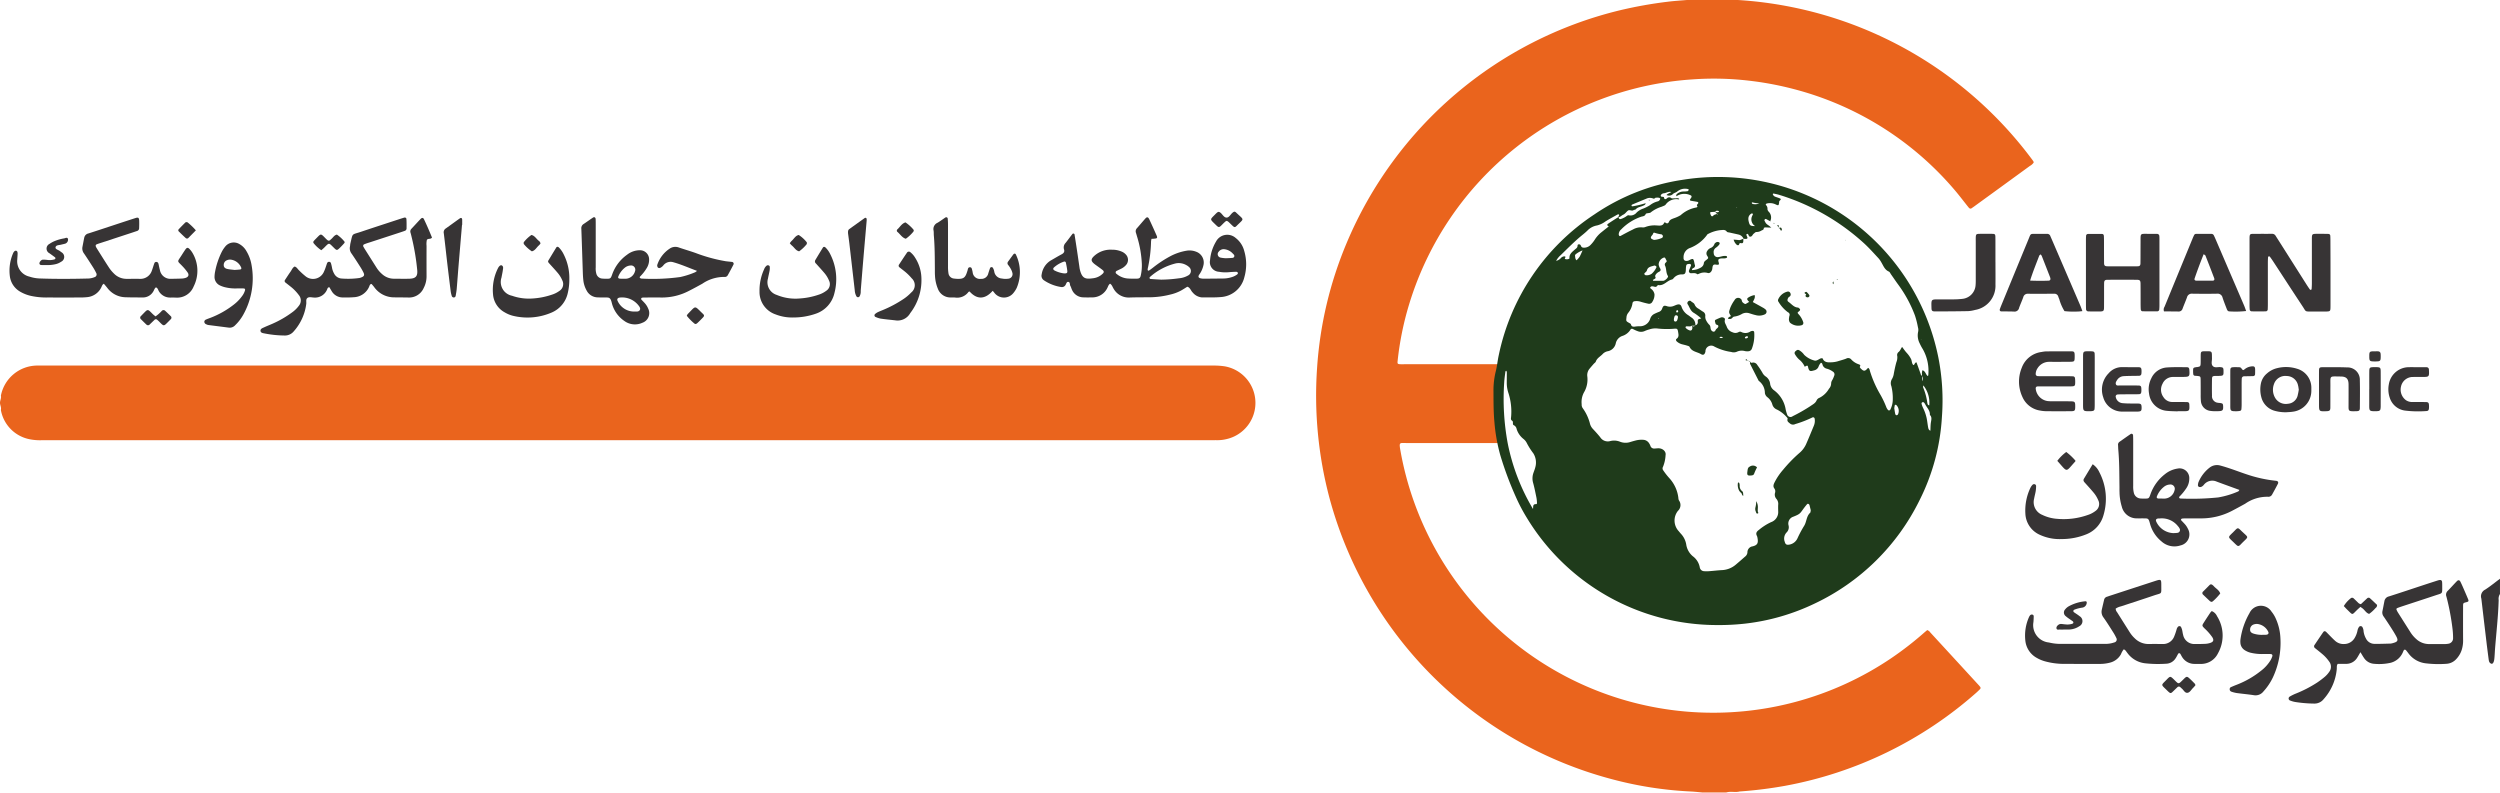 <?xml version="1.0" encoding="UTF-8"?> <svg xmlns="http://www.w3.org/2000/svg" width="326.133" height="103.387" viewBox="0 0 326.133 103.387"><g id="Group_31" data-name="Group 31" transform="translate(-191.207 -278.958)"><path id="Path_87" data-name="Path 87" d="M1237.48,278.962l.664,0a51.818,51.818,0,0,1,38.194,20.638c.1.133.2.265.291.4a.527.527,0,0,1,.043.157,1.343,1.343,0,0,1-.484.438q-3.656,2.663-7.317,5.32c-.089.065-.183.124-.272.191-.175.132-.3.061-.42-.087-.675-.841-1.321-1.708-2.031-2.518a41.133,41.133,0,0,0-20.741-12.914,41.614,41.614,0,0,0-5.946-1.112,39.281,39.281,0,0,0-7.3-.161,41.489,41.489,0,0,0-36.956,29.308,39.83,39.83,0,0,0-1.516,7.458c-.035.322.013.379.349.392.221.009.443,0,.665,0l12.211,0a1.557,1.557,0,0,1,.211,1.264,31.728,31.728,0,0,0,.383,7.8c.056.4.213.811-.06,1.2-.3.007-.608.019-.913.019q-5.813,0-11.626,0c-.95,0-1.054-.168-.853.964a41.446,41.446,0,0,0,64.034,27.1,43.026,43.026,0,0,0,4.259-3.3c.145-.127.295-.249.433-.365a.82.82,0,0,1,.4.31q3.146,3.419,6.289,6.842a2.855,2.855,0,0,1,.214.253.218.218,0,0,1-.014.3c-.175.176-.354.349-.541.513a51.758,51.758,0,0,1-24.9,12.1,55.2,55.2,0,0,1-5.924.737c-.557.157-1.14-.055-1.7.121l-.3.011-2.82,0c-.524-.045-1.047-.107-1.571-.131a48.727,48.727,0,0,1-10.226-1.594,51.867,51.867,0,0,1-36.88-36.673,52.071,52.071,0,0,1-1.627-16.92,50.6,50.6,0,0,1,3.867-16.375,51.9,51.9,0,0,1,35.676-30.357,55.989,55.989,0,0,1,6.2-1.106c.85-.107,1.708-.156,2.562-.232h.66l1,0h4.336Z" transform="translate(-820.162)" fill="#ea641d" style="isolation: isolate"></path><path id="Path_88" data-name="Path 88" d="M191.319,560.209c.09-.34-.131-.649-.111-.971.019-.3.19-.577.116-.89a4.854,4.854,0,0,1,4.713-3.924c.221-.01.443,0,.664,0H349.478a9.483,9.483,0,0,1,1.488.1,4.842,4.842,0,0,1,.216,9.5,4.95,4.95,0,0,1-1.234.136c-.166-.006-.332,0-.5,0H196.756a6.86,6.86,0,0,1-1.651-.117A4.734,4.734,0,0,1,191.319,560.209Z" transform="translate(0 -227.778)" fill="#ea641d" style="isolation: isolate"></path><path id="Path_89" data-name="Path 89" d="M2063.4,717.105a1.12,1.12,0,0,0-.169.789c-.06,2.1-.3,4.184-.468,6.275-.038.468-.05.938-.1,1.4s-.213.689-.394.626c-.281-.1-.317-.357-.349-.6-.105-.793-.208-1.587-.3-2.382q-.324-2.713-.64-5.427a.7.7,0,0,0-.01-.082.973.973,0,0,1,.5-1.173c.672-.431,1.291-.944,1.933-1.421Z" transform="translate(-1546.064 -360.655)" fill="#373435"></path><path id="Path_90" data-name="Path 90" d="M990.5,445.582a1.98,1.98,0,0,0-.061.344,18.227,18.227,0,0,1-.394,3.373,1.466,1.466,0,0,0-.051.325.116.116,0,0,0,.181.088c.186-.117.361-.252.535-.387a14.937,14.937,0,0,1,2.288-1.5,6.984,6.984,0,0,1,2.034-.689,2.333,2.333,0,0,1,1.3.13,1.5,1.5,0,0,1,.963,1.656,3.28,3.28,0,0,1-.592,1.356c-.153.244-.069.405.224.461a1.739,1.739,0,0,0,.329.041c.913-.006,1.826-.016,2.739-.026a3.864,3.864,0,0,0,1.134-.231,2.171,2.171,0,0,0,.508-.272c.089-.058.177-.161.106-.278a.261.261,0,0,0-.2-.094c-.332.009-.664.026-.994.058a4.58,4.58,0,0,1-1.24-.058,1.259,1.259,0,0,1-1.173-1.513,5.613,5.613,0,0,1,.778-2.428,1.657,1.657,0,0,1,2.563-.473,3.1,3.1,0,0,1,1.119,1.7,6.128,6.128,0,0,1,.011,3.438,3.379,3.379,0,0,1-3.107,2.577c-.8.068-1.6.034-2.405.044a1.751,1.751,0,0,1-1.214-.632c-.257-.239-.326-.65-.712-.764-.282.173-.558.358-.848.516a5.647,5.647,0,0,1-1.4.512,11.343,11.343,0,0,1-2.46.344c-.941.015-1.882,0-2.822.036a2.262,2.262,0,0,1-2.076-1.133c-.149-.223-.211-.513-.47-.672-.207.139-.253.361-.351.546a2.175,2.175,0,0,1-2,1.243c-.387.008-.775.011-1.162-.005a1.63,1.63,0,0,1-1.443-.962c-.089-.171-.126-.369-.224-.534s0-.515-.3-.524c-.2-.006-.237.274-.344.427a.537.537,0,0,1-.574.243,5.474,5.474,0,0,1-2.22-.868.711.711,0,0,1-.3-.8,2.543,2.543,0,0,1,1.129-1.761c.481-.273.953-.562,1.442-.821.279-.148.448-.324.34-.653a.847.847,0,0,1,.2-.844c.311-.388.6-.793.907-1.185a.162.162,0,0,1,.263.067q.17,1.064.329,2.131c.107.711.208,1.422.312,2.133.012.082.02.165.038.246.3,1.351.813,1.343,1.833,1.2a2.136,2.136,0,0,0,1.17-.587c.177-.166.179-.319-.027-.481-.3-.239-.624-.458-.935-.688-.631-.467-.643-.721-.058-1.224a3.168,3.168,0,0,1,2.234-.73,3.071,3.071,0,0,1,1.292.261,1.522,1.522,0,0,1,.584.453,1.009,1.009,0,0,1-.012,1.234,1.988,1.988,0,0,1-.718.551c-.172.088-.352.162-.522.254a.214.214,0,0,0-.043.392,2.532,2.532,0,0,0,1.427.607c.413.031.83.031,1.244.022.318-.007.438-.111.5-.438a5.989,5.989,0,0,0,.13-1.567,14.194,14.194,0,0,0-.576-3.344c-.066-.211-.123-.425-.19-.636a.583.583,0,0,1,.144-.609c.369-.412.719-.841,1.088-1.253.2-.228.36-.2.5.092q.493,1.051.959,2.115c.137.313.082.392-.244.419C990.789,445.572,990.654,445.575,990.5,445.582Zm1.265,5.323a17.6,17.6,0,0,0,2.317-.178,2.866,2.866,0,0,0,1.181-.361.662.662,0,0,0,.125-1.112,1.475,1.475,0,0,0-.336-.239,2.009,2.009,0,0,0-1.36-.238,7.937,7.937,0,0,0-3.413,1.794.162.162,0,0,0-.032.145.17.17,0,0,0,.113.1C990.833,450.853,991.3,450.878,991.77,450.906Zm8.435-2.792c.286-.013.451-.013.614-.03.183-.02.422.023.485-.21.047-.172-.12-.293-.233-.41a1.734,1.734,0,0,0-1-.519.8.8,0,0,0-.8.313.459.459,0,0,0,.243.773A4.436,4.436,0,0,0,1000.205,448.113Zm-21.2,1.967c.457.039.55-.037.512-.348-.043-.352-.111-.7-.185-1.049a.187.187,0,0,0-.26-.126,3.713,3.713,0,0,0-1.269.736c-.182.158-.15.323.088.437A3.692,3.692,0,0,0,979.01,450.08Z" transform="translate(-649.074 -135.466)" fill="#373435"></path><path id="Path_91" data-name="Path 91" d="M1803.3,613.194c-1.022-.373-1.983-.719-2.94-1.074a1.4,1.4,0,0,0-1.716.421.925.925,0,0,1-.322.25.438.438,0,0,1-.315,0,.26.26,0,0,1-.117-.285,1.164,1.164,0,0,1,.066-.323,4.664,4.664,0,0,1,1.442-1.893,1.56,1.56,0,0,1,1.413-.276c.453.122.9.264,1.346.415.68.231,1.353.487,2.034.713a17.55,17.55,0,0,0,3.878.86c.248.023.352.185.245.395-.238.468-.493.927-.747,1.387a.547.547,0,0,1-.553.3,5.023,5.023,0,0,0-2.964.906q-.834.463-1.678.908a8.657,8.657,0,0,1-4.149,1.006c-.636,0-1.273,0-1.91,0a4.835,4.835,0,0,0-.5.026c-.043,0-.087.053-.12.091s-.027.1.021.147q.2.206.4.419a2.566,2.566,0,0,1,.466.682,1.471,1.471,0,0,1-.969,2.162,2.508,2.508,0,0,1-2.483-.525,4.468,4.468,0,0,1-1.482-2.257c-.217-.819-.238-.737-1.011-.747-.222,0-.443.006-.664,0a1.994,1.994,0,0,1-2.02-1.533,6.81,6.81,0,0,1-.295-1.879c-.014-.276,0-.553-.008-.83-.022-1.577-.01-3.154-.155-4.727-.018-.193-.014-.387-.028-.58a.452.452,0,0,1,.185-.434c.474-.335.948-.671,1.43-1a.206.206,0,0,1,.343.174c.013.248.016.5.016.746q0,2.9,0,5.81a3.407,3.407,0,0,0,.082.906.954.954,0,0,0,.88.755,4.009,4.009,0,0,0,.5.013c.584,0,.594,0,.8-.594a5.69,5.69,0,0,1,1.873-2.586,3.427,3.427,0,0,1,1.648-.735,1.27,1.27,0,0,1,1.535,1.307,2.248,2.248,0,0,1-.383,1.25,7.026,7.026,0,0,1-.892,1.089.144.144,0,0,0,.07.25.536.536,0,0,0,.081.012,34.38,34.38,0,0,0,4.89-.144,11.112,11.112,0,0,0,2.612-.783C1803.187,613.372,1803.212,613.309,1803.3,613.194Zm-8.638,5.635c.183-.011.35-.008.511-.034a.378.378,0,0,0,.3-.6,1.176,1.176,0,0,0-.19-.267,2.689,2.689,0,0,0-2.311-1.021c-.081.012-.165,0-.247.008-.292.023-.393.181-.264.439A2.569,2.569,0,0,0,1794.666,618.828Zm-1.44-4.514v.011c.083,0,.166,0,.249,0a1.4,1.4,0,0,0,1.365-1.095.565.565,0,0,0-.626-.742,1.332,1.332,0,0,0-.76.3,2.967,2.967,0,0,0-.922,1.254c-.061.149.019.262.2.271S1793.061,614.314,1793.227,614.314Z" transform="translate(-1319.95 -270.322)" fill="#373435"></path><path id="Path_92" data-name="Path 92" d="M1925.317,725.46c-.184.315-.3.534-.435.739a1.658,1.658,0,0,1-1.388.783c-.383.014-.766,0-1.134,0-.172.22-.109.452-.129.665a6.785,6.785,0,0,1-1.73,3.96,1.514,1.514,0,0,1-1.228.557,16.772,16.772,0,0,1-2.479-.21,3.226,3.226,0,0,1-.636-.184.281.281,0,0,1-.061-.519,5.965,5.965,0,0,1,.815-.4,15.965,15.965,0,0,0,2.724-1.405,11.148,11.148,0,0,0,1.06-.8,3.3,3.3,0,0,0,.547-.619,1.09,1.09,0,0,0,.013-1.318,4.963,4.963,0,0,0-.95-1.037c-.294-.252-.6-.49-.9-.733a.293.293,0,0,1-.067-.436c.37-.552.739-1.1,1.117-1.649.12-.172.258-.171.414-.015.373.37.73.757,1.116,1.112a1.618,1.618,0,0,0,1.21.444,1.588,1.588,0,0,0,1.37-.795,3,3,0,0,0,.36-.924,1.242,1.242,0,0,1,.22-.53.272.272,0,0,1,.424.032,1.249,1.249,0,0,1,.158.552,2.55,2.55,0,0,0,.307.941,1.234,1.234,0,0,0,1.06.7c.719.014,1.438-.016,2.157-.035a1.451,1.451,0,0,0,.324-.07c.606-.16.7-.338.416-.869-.208-.39-.446-.764-.684-1.137-.313-.49-.635-.973-.962-1.454a.87.87,0,0,1-.159-.7c.092-.432.169-.868.257-1.3a.761.761,0,0,1,.582-.62c1.476-.467,2.942-.962,4.412-1.446q.867-.285,1.735-.564c.131-.042.263-.088.4-.117.251-.055.383.032.4.269.014.165.014.332.014.5,0,1.065.071.9-.85,1.208-1.495.5-2.993.985-4.49,1.479-.183.061-.366.125-.544.2a.154.154,0,0,0-.076.207,2.287,2.287,0,0,0,.187.368q.8,1.264,1.6,2.525a4.112,4.112,0,0,0,.8.944,2.46,2.46,0,0,0,1.664.641c.664-.007,1.328,0,1.993,0a2.486,2.486,0,0,0,.495-.041.716.716,0,0,0,.637-.749,10.247,10.247,0,0,0-.089-1.322,31.176,31.176,0,0,0-.777-4.071.681.681,0,0,1,.157-.749c.411-.411.793-.85,1.2-1.267.181-.187.348-.161.463.058.1.2.192.4.281.6.243.558.488,1.114.721,1.677.109.263.064.329-.214.4-.424.109-.435.109-.437.529q-.009,2.158,0,4.317a4.085,4.085,0,0,1-.182,1.391,3.158,3.158,0,0,1-.722,1.2,1.858,1.858,0,0,1-1.244.6,13.993,13.993,0,0,1-2.815-.072,3.264,3.264,0,0,1-2.155-1.276c-.1-.132-.2-.264-.306-.393s-.25-.136-.322,0c-.052.1-.089.2-.135.3a2.36,2.36,0,0,1-1.773,1.352,6.84,6.84,0,0,1-1.982.089,1.7,1.7,0,0,1-1.306-.788C1925.619,725.971,1925.5,725.755,1925.317,725.46Z" transform="translate(-1426.184 -361.422)" fill="#373435"></path><path id="Path_93" data-name="Path 93" d="M1730.173,725.072a2.213,2.213,0,0,0-.358.624,2.263,2.263,0,0,1-1.477,1.119,5.063,5.063,0,0,1-1.231.157c-1.605,0-3.211,0-4.817-.005a9.316,9.316,0,0,1-2.377-.329,4.491,4.491,0,0,1-1.069-.444,2.9,2.9,0,0,1-1.509-2.259,5.92,5.92,0,0,1,.481-3.08,1.038,1.038,0,0,1,.131-.21.293.293,0,0,1,.294-.109.218.218,0,0,1,.185.236c0,.248-.014.5-.035.744a2.272,2.272,0,0,0,2.026,2.661,6.187,6.187,0,0,0,1.4.181q2.948,0,5.9,0a3.477,3.477,0,0,0,1.224-.19.389.389,0,0,0,.26-.585,6.364,6.364,0,0,0-.4-.727c-.415-.654-.823-1.314-1.272-1.944a1.2,1.2,0,0,1-.219-1.013c.095-.432.2-.863.3-1.293a.523.523,0,0,1,.385-.4c.106-.032.209-.074.314-.108q2.956-.966,5.913-1.93c.83-.269.851-.257.848.576,0,1.21.11.936-.943,1.293-1.439.489-2.885.958-4.33,1.432a1.956,1.956,0,0,0-.676.289.726.726,0,0,0,.176.46q.816,1.3,1.641,2.6a4.038,4.038,0,0,0,.686.829,2.521,2.521,0,0,0,1.8.729c.609-.012,1.218-.007,1.827,0a1.54,1.54,0,0,0,1.5-.978,8.112,8.112,0,0,0,.321-.94.77.77,0,0,1,.2-.355.254.254,0,0,1,.364.036,1.961,1.961,0,0,1,.147.383c.054.214.072.438.134.65a1.481,1.481,0,0,0,1.569,1.2c.443.01.886,0,1.328-.02a2.489,2.489,0,0,0,.647-.121c.423-.14.5-.375.249-.763a6.994,6.994,0,0,0-.987-1.118c-.361-.365-.361-.37-.069-.826q.4-.629.817-1.251a1.592,1.592,0,0,1,.184-.194,1.284,1.284,0,0,1,.691.673,4.728,4.728,0,0,1,.125,4.826,2.454,2.454,0,0,1-2.367,1.392c-.221,0-.443,0-.664,0a1.875,1.875,0,0,1-1.665-.918c-.074-.116-.133-.243-.2-.361-.091-.149-.234-.161-.313-.025-.112.19-.2.394-.328.576a1.493,1.493,0,0,1-1.17.7,15.527,15.527,0,0,1-2.817-.053,3.312,3.312,0,0,1-2.3-1.345C1730.5,725.374,1730.419,725.152,1730.173,725.072Z" transform="translate(-1261.916 -361.404)" fill="#373435"></path><path id="Path_94" data-name="Path 94" d="M644.4,449.663c-1.056-.392-2.036-.831-3.074-1.122a1.2,1.2,0,0,0-1.281.361,1.156,1.156,0,0,1-.441.367.282.282,0,0,1-.308-.043.456.456,0,0,1-.086-.221.314.314,0,0,1,.019-.163,4.063,4.063,0,0,1,1.589-2.068,1.3,1.3,0,0,1,1.186-.17c.731.254,1.477.464,2.205.723a20.846,20.846,0,0,0,3.912,1.074c.273.04.55.058.824.094a.239.239,0,0,1,.206.359c-.237.468-.487.929-.743,1.387a.424.424,0,0,1-.423.212,5.027,5.027,0,0,0-2.888.884c-.581.321-1.163.64-1.756.939a7.581,7.581,0,0,1-3.594.863c-.747-.013-1.495,0-2.242,0a2.33,2.33,0,0,0-.248.018c-.113.013-.189.163-.118.242.129.144.269.279.4.422a2.5,2.5,0,0,1,.492.762,1.33,1.33,0,0,1-.75,1.847,2.336,2.336,0,0,1-2.366-.239,3.99,3.99,0,0,1-1.628-2.338c-.189-.819-.418-.706-.959-.717-.3-.006-.609,0-.913-.016a1.643,1.643,0,0,1-1.409-.885,3.488,3.488,0,0,1-.441-1.415c-.032-.3-.049-.607-.059-.911-.065-1.908-.122-3.816-.193-5.724a.638.638,0,0,1,.291-.633c.416-.273.816-.569,1.232-.843.167-.11.331-.014.34.188.012.249.012.5.012.747q0,2.781,0,5.562a2.452,2.452,0,0,0,.079.821.855.855,0,0,0,.778.643c.138.011.276.018.414.019.663.009.673.011.89-.6a5.319,5.319,0,0,1,1.932-2.535,2.718,2.718,0,0,1,1.612-.581,1.191,1.191,0,0,1,1.259,1.155,2.051,2.051,0,0,1-.318,1.183,5.64,5.64,0,0,1-.814,1.045c-.05.055-.141.123-.07.208a.3.3,0,0,0,.2.105,26.465,26.465,0,0,0,5.049-.2,10.618,10.618,0,0,0,1.97-.631A1.28,1.28,0,0,0,644.4,449.663Zm-8.239,5.307c.138,0,.276,0,.414,0a.684.684,0,0,0,.161-.034.345.345,0,0,0,.223-.459,1.073,1.073,0,0,0-.171-.281,2.717,2.717,0,0,0-2.476-1.049c-.276.043-.388.206-.257.458A2.357,2.357,0,0,0,636.16,454.97Zm-1.522-4.277c.2,0,.31,0,.42,0a1.319,1.319,0,0,0,1.256-.99.55.55,0,0,0-.609-.739,1.294,1.294,0,0,0-.75.31,2.829,2.829,0,0,0-.82,1.121c-.064.152.007.265.181.281C634.452,450.689,634.589,450.69,634.638,450.693Z" transform="translate(-362.267 -135.369)" fill="#373435"></path><path id="Path_95" data-name="Path 95" d="M391.944,449.287c.267.07.378.315.557.481a9.425,9.425,0,0,0,.921.833,1.547,1.547,0,0,0,2.286-.521,5.411,5.411,0,0,0,.308-.767c.059-.154.1-.315.162-.468a.268.268,0,0,1,.258-.174.253.253,0,0,1,.245.189,5.526,5.526,0,0,1,.134.562,2.343,2.343,0,0,0,.275.778,1.177,1.177,0,0,0,.913.646,10.611,10.611,0,0,0,2.4-.065,1.154,1.154,0,0,0,.237-.076c.364-.133.446-.3.286-.627a6.952,6.952,0,0,0-.406-.723c-.372-.583-.744-1.167-1.137-1.736a1.15,1.15,0,0,1-.226-.934c.029-.135.026-.277.059-.411.334-1.391.127-1.1,1.325-1.5,1.7-.572,3.413-1.126,5.12-1.687.184-.06.369-.118.554-.174.164-.05.3.024.311.174.027.412.023.827.017,1.241a.33.33,0,0,1-.24.307c-.182.066-.366.127-.549.188l-4.1,1.34a6.353,6.353,0,0,0-.626.22.217.217,0,0,0-.1.341c.056.1.108.193.167.287q.754,1.193,1.508,2.386a3.775,3.775,0,0,0,.752.88,2.3,2.3,0,0,0,1.509.6c.692,0,1.385.022,2.076,0,.817-.031,1.077-.342.99-1.169a30.234,30.234,0,0,0-.7-4.169c-.054-.215-.1-.432-.163-.643a.5.5,0,0,1,.112-.534c.4-.423.787-.855,1.189-1.275q.29-.3.452.037c.38.8.725,1.605,1.042,2.384-.2.266-.487.072-.668.3a2.436,2.436,0,0,0-.043.776q-.007,1.951,0,3.9a3.3,3.3,0,0,1-.371,1.6,2.078,2.078,0,0,1-1.989,1.245c-.609-.016-1.218-.006-1.827-.021a3.187,3.187,0,0,1-2.639-1.332c-.1-.134-.209-.257-.318-.382-.016-.019-.049-.024-.076-.036-.185.055-.212.232-.275.374a2.27,2.27,0,0,1-2.028,1.359c-.467.044-.94.03-1.41.03a1.655,1.655,0,0,1-1.445-.828c-.1-.161-.2-.332-.291-.5-.237-.013-.252.185-.317.315a1.7,1.7,0,0,1-1.741,1.023c-.27-.012-.585-.113-.807.052-.24.178-.122.513-.158.778a6.62,6.62,0,0,1-1.624,3.572,1.49,1.49,0,0,1-1.23.552,14.055,14.055,0,0,1-2.555-.263c-.208-.043-.5-.062-.554-.3-.064-.306.241-.4.458-.5.375-.177.764-.322,1.142-.493a13.317,13.317,0,0,0,2.508-1.455,3.893,3.893,0,0,0,.888-.867,1.082,1.082,0,0,0,.007-1.384,5.82,5.82,0,0,0-1.161-1.179c-.193-.158-.393-.307-.586-.463a.241.241,0,0,1-.057-.358c.245-.368.48-.744.737-1.1C391.582,449.7,391.679,449.421,391.944,449.287Z" transform="translate(-162.299 -135.559)" fill="#373435"></path><path id="Path_96" data-name="Path 96" d="M217.445,452.047c-.195.129-.233.359-.349.536a1.554,1.554,0,0,1-1.377.782c-.747-.007-1.5,0-2.242-.029a3.03,3.03,0,0,1-2.363-1.2c-.15-.194-.314-.378-.468-.563-.217.12-.252.32-.337.487a2.281,2.281,0,0,1-1.918,1.269,8.579,8.579,0,0,1-.912.039q-2.077.005-4.154,0a9.408,9.408,0,0,1-2.145-.2,4.89,4.89,0,0,1-1.463-.567,2.714,2.714,0,0,1-1.331-2,5.737,5.737,0,0,1,.419-3,.761.761,0,0,1,.185-.269.286.286,0,0,1,.223-.066.261.261,0,0,1,.159.157,1.026,1.026,0,0,1,.022.328c-.009.221-.03.442-.042.663a2.058,2.058,0,0,0,1.595,2.232,4.741,4.741,0,0,0,1.3.239c2.076.073,4.152.065,6.229.01a2.393,2.393,0,0,0,.971-.186.361.361,0,0,0,.2-.54,6.717,6.717,0,0,0-.4-.725c-.386-.607-.775-1.213-1.18-1.807a1.08,1.08,0,0,1-.215-.856c.081-.407.153-.815.238-1.221a.709.709,0,0,1,.55-.549c1.291-.411,2.575-.843,3.863-1.267.762-.25,1.523-.5,2.287-.745.344-.11.451-.035.465.333.012.331.006.664-.006,1a.375.375,0,0,1-.284.365c-.184.059-.367.124-.551.184l-4.02,1.319c-.21.069-.422.132-.629.211s-.226.194-.122.4c.038.074.081.145.126.215.517.819,1.026,1.643,1.558,2.453a4.655,4.655,0,0,0,.635.763,2.281,2.281,0,0,0,1.639.693c.581,0,1.163-.005,1.744,0a1.557,1.557,0,0,0,1.578-1.111c.121-.308.2-.632.32-.941a.257.257,0,0,1,.268-.156.281.281,0,0,1,.245.192,2.139,2.139,0,0,1,.075.322c.044.189.081.379.134.565a1.382,1.382,0,0,0,1.441,1.126c.47-.01.941-.015,1.411-.035a1.92,1.92,0,0,0,.488-.086c.371-.117.488-.387.275-.7a6.668,6.668,0,0,0-.685-.83c-.707-.745-.7-.486-.11-1.411.163-.257.327-.514.5-.763.2-.284.343-.287.585-.011a2.6,2.6,0,0,1,.347.464,4.555,4.555,0,0,1,.142,4.377,2.319,2.319,0,0,1-2.312,1.446c-.249-.01-.5-.005-.748-.005a1.7,1.7,0,0,1-1.461-.805C217.722,452.385,217.692,452.135,217.445,452.047Z" transform="translate(-5.893 -135.601)" fill="#373435"></path><path id="Path_97" data-name="Path 97" d="M1897.078,460.286q0,2.035,0,4.07c0,.194,0,.388-.008.581-.017.306-.082.365-.414.385-.166.01-.332.007-.5.007-.5,0-1,0-1.5,0-.946,0-.754.032-1.194-.635-1.3-1.964-2.577-3.938-3.865-5.906-.136-.208-.28-.411-.428-.611a.162.162,0,0,0-.137-.049.153.153,0,0,0-.1.1c-.017.248-.027.5-.027.745q0,2.7,0,5.4c0,.221-.006.443-.016.664a.26.26,0,0,1-.26.268q-.913.016-1.826,0a.264.264,0,0,1-.267-.263c-.013-.165-.021-.331-.021-.5q0-4.277,0-8.555c0-.138,0-.277.007-.415.022-.3.091-.374.419-.376.831-.008,1.662,0,2.492-.005a.511.511,0,0,1,.483.254c.116.189.238.373.357.56q1.845,2.911,3.69,5.821c.133.21.273.416.418.618a.164.164,0,0,0,.133.058.151.151,0,0,0,.1-.1c.019-.247.032-.5.033-.744,0-1.91,0-3.821,0-5.731,0-.73.009-.733.731-.738.47,0,.941,0,1.411.013a.252.252,0,0,1,.262.26c.013.221.016.442.016.664Q1897.079,458.21,1897.078,460.286Z" transform="translate(-1401.849 -145.73)" fill="#373435"></path><path id="Path_98" data-name="Path 98" d="M1763.21,460.2q0-2.033,0-4.065c0-.221,0-.443.018-.663a.252.252,0,0,1,.26-.262q.912-.005,1.824,0c.171,0,.232.135.24.281.013.248.014.5.015.746,0,.913,0,1.825.008,2.738,0,.353.095.451.448.454q1.95.015,3.9,0c.3,0,.4-.1.4-.412.014-.885.006-1.77.013-2.655.009-1.34-.117-1.152,1.134-1.168.332,0,.664,0,1,.007a.294.294,0,0,1,.317.3c.012.137.012.276.013.414q0,4.314,0,8.629c0,.165-.008.331-.022.5a.264.264,0,0,1-.27.26q-.953.01-1.906-.008c-.164,0-.235-.135-.243-.283-.014-.248-.016-.5-.017-.746,0-.857,0-1.715-.008-2.572-.007-.415-.088-.5-.484-.507q-1.909-.015-3.817,0c-.35,0-.447.1-.452.451-.012.885,0,1.77-.009,2.655-.006,1.114.091,1.024-1.029,1.03-.332,0-.664,0-1-.013a.292.292,0,0,1-.319-.3c-.009-.221-.013-.442-.013-.663Q1763.209,462.277,1763.21,460.2Z" transform="translate(-1299.886 -145.731)" fill="#373435"></path><path id="Path_99" data-name="Path 99" d="M1709.022,465.277c-.271.024-.435.054-.6.051a10.621,10.621,0,0,1-1.737-.052A5.91,5.91,0,0,1,1706,463.7a2.373,2.373,0,0,1-.122-.308.51.51,0,0,0-.564-.381c-1.135,0-2.27.006-3.4,0a.58.58,0,0,0-.606.451c-.168.468-.378.921-.545,1.39a.6.6,0,0,1-.663.484c-.552-.028-1.107-.013-1.66-.025a.2.2,0,0,1-.188-.284c.052-.157.111-.312.174-.466q1.781-4.335,3.567-8.669c.318-.772.2-.687,1-.694.47,0,.941.005,1.411,0a.425.425,0,0,1,.441.3c.049.129.112.253.166.38q1.856,4.3,3.709,8.609C1708.819,464.715,1708.9,464.947,1709.022,465.277Zm-6.822-3.982c.9.034,1.667.037,2.439.006a.226.226,0,0,0,.207-.288,1.068,1.068,0,0,0-.04-.16q-.542-1.392-1.088-2.782a.994.994,0,0,0-.148-.2c-.073.07-.158.114-.184.181C1703,459.084,1702.575,460.1,1702.2,461.294Z" transform="translate(-1246.159 -145.731)" fill="#373435"></path><path id="Path_100" data-name="Path 100" d="M1832.537,465.293a12.088,12.088,0,0,1-2.189.049c-.2,0-.281-.161-.34-.315-.189-.489-.383-.978-.547-1.476a.656.656,0,0,0-.727-.518c-1.078.021-2.156.017-3.234,0a.629.629,0,0,0-.678.473c-.179.493-.389.975-.574,1.465a.522.522,0,0,1-.557.387c-.631-.014-1.264-.009-1.87-.012a.689.689,0,0,1,.071-.609q1.84-4.483,3.684-8.965c.052-.127.111-.252.172-.376a.277.277,0,0,1,.264-.164c.663,0,1.327,0,1.99,0a.342.342,0,0,1,.326.208c.074.148.143.3.208.451q1.866,4.338,3.73,8.677C1832.362,464.792,1832.437,465.024,1832.537,465.293Zm-5.543-7.412c-.429,1.069-.825,2.12-1.186,3.184-.049.145.046.265.218.267.715.007,1.431.008,2.146,0,.2,0,.272-.126.187-.349q-.556-1.466-1.133-2.923C1827.2,458,1827.1,457.962,1826.994,457.881Z" transform="translate(-1348.313 -145.762)" fill="#373435"></path><path id="Path_101" data-name="Path 101" d="M902.375,452.262c-1,1.144-2.053,1.163-3.01.089-.051.02-.121.025-.149.063a1.817,1.817,0,0,1-1.75.726c-.192-.02-.387-.007-.58-.009a1.747,1.747,0,0,1-1.666-1.153,5.037,5.037,0,0,1-.369-1.693c-.022-.275-.015-.553-.017-.829-.011-1.465-.007-2.931-.133-4.393-.019-.22,0-.446-.036-.662a.892.892,0,0,1,.516-1.013c.356-.209.685-.466,1.032-.691a.194.194,0,0,1,.3.154c.022.247.035.5.035.743,0,1.825,0,3.65,0,5.475a5.29,5.29,0,0,0,.061.908.792.792,0,0,0,.727.688,4.219,4.219,0,0,0,.5.039c.729.012.961-.162,1.192-.88.017-.053.033-.106.052-.158.072-.195.051-.492.353-.474.235.014.232.273.291.449.026.078.025.164.047.244a.943.943,0,0,0,1.068.82.907.907,0,0,0,.969-.732c.079-.234.148-.473.238-.7a.214.214,0,0,1,.348-.021,1.413,1.413,0,0,1,.194.541,1.069,1.069,0,0,0,.985.867,2.5,2.5,0,0,0,.825.024.6.6,0,0,0,.546-.77,2.087,2.087,0,0,0-.217-.533,3.872,3.872,0,0,0-.323-.481.34.34,0,0,1-.016-.451c.23-.311.453-.628.686-.936.1-.138.267-.131.327.012a5.289,5.289,0,0,1,.117,4.342,3.274,3.274,0,0,1-.447.694,1.576,1.576,0,0,1-2.452-.009A2.478,2.478,0,0,0,902.375,452.262Z" transform="translate(-581.671 -135.368)" fill="#373435"></path><path id="Path_102" data-name="Path 102" d="M1875.971,741.8a6.364,6.364,0,0,1-1.726-.178,2.559,2.559,0,0,1-.75-.34,1.215,1.215,0,0,1-.542-.978,2.043,2.043,0,0,1,.011-.414,9.521,9.521,0,0,1,1.179-3.428,1.636,1.636,0,0,1,2.875-.187,3.84,3.84,0,0,1,.559.918,6.864,6.864,0,0,1,.6,2.569,10.618,10.618,0,0,1-.977,5.079,7.506,7.506,0,0,1-1.245,1.851,1.3,1.3,0,0,1-1.247.48c-.737-.115-1.481-.178-2.221-.279a4.017,4.017,0,0,1-.719-.185.326.326,0,0,1-.21-.329.28.28,0,0,1,.17-.263c.254-.108.507-.217.765-.315a11.888,11.888,0,0,0,3.149-1.812,5,5,0,0,0,1.268-1.411,2.921,2.921,0,0,0,.2-.451c.071-.194-.02-.32-.234-.324C1876.58,741.8,1876.275,741.8,1875.971,741.8Zm-.162-2.508h.359c.055,0,.11,0,.165-.007.247-.021.356-.18.257-.383a1.809,1.809,0,0,0-1.168-.975,1.188,1.188,0,0,0-.734.019.692.692,0,0,0-.467.7c.005.247.142.4.471.5A3.544,3.544,0,0,0,1875.809,739.3Z" transform="translate(-1389.481 -377.524)" fill="#373435"></path><path id="Path_103" data-name="Path 103" d="M1726.278,628.811a2.5,2.5,0,0,1,.869,1.038,7.464,7.464,0,0,1,.532,5.642,3.739,3.739,0,0,1-2.2,2.452,8.527,8.527,0,0,1-3.237.63,6.124,6.124,0,0,1-2.209-.3,5.717,5.717,0,0,1-.617-.24,3.166,3.166,0,0,1-1.919-2.8,6.856,6.856,0,0,1,.678-3.383,1.453,1.453,0,0,1,.239-.336.291.291,0,0,1,.3-.094.246.246,0,0,1,.184.248,4.712,4.712,0,0,1-.052.659c-.056.327-.149.647-.206.974a1.789,1.789,0,0,0,1.06,2.115,5.224,5.224,0,0,0,1.913.515,9.432,9.432,0,0,0,4.007-.492,3.31,3.31,0,0,0,1.027-.533,1.1,1.1,0,0,0,.355-1.406,3.935,3.935,0,0,0-.658-1.052c-.356-.424-.729-.833-1.1-1.242-.144-.158-.225-.312-.1-.516Z" transform="translate(-1262.075 -289.293)" fill="#373435"></path><path id="Path_104" data-name="Path 104" d="M349.408,467.712a5.573,5.573,0,0,1-1.644-.182,3.356,3.356,0,0,1-.543-.2,1.216,1.216,0,0,1-.722-1.2,3.74,3.74,0,0,1,.066-.577,9.956,9.956,0,0,1,.9-2.663,4.023,4.023,0,0,1,.413-.62,1.425,1.425,0,0,1,1.865-.343,2.375,2.375,0,0,1,.922.931,5.149,5.149,0,0,1,.658,1.781,9.722,9.722,0,0,1-1.076,6.5,5.84,5.84,0,0,1-1.059,1.376.954.954,0,0,1-.818.313c-.9-.117-1.81-.229-2.714-.348a.977.977,0,0,1-.232-.087.377.377,0,0,1-.259-.3.321.321,0,0,1,.219-.32c.2-.091.411-.161.617-.24a11.785,11.785,0,0,0,2.952-1.665,5.4,5.4,0,0,0,1.108-1.115,2.317,2.317,0,0,0,.417-.805c.031-.129-.029-.225-.155-.231C350.017,467.7,349.713,467.712,349.408,467.712Zm-.3-2.411c.264-.02.51-.027.751-.063.124-.019.168-.127.116-.248a1.709,1.709,0,0,0-1.29-1.025.962.962,0,0,0-.561.068.645.645,0,0,0-.425.637c-.008.239.138.428.454.5S348.8,465.261,349.105,465.3Z" transform="translate(-127.304 -151.128)" fill="#373435"></path><path id="Path_105" data-name="Path 105" d="M572.574,469.255a7.578,7.578,0,0,1-.213,1.806,3.591,3.591,0,0,1-2.112,2.508,7.943,7.943,0,0,1-5.033.414,3.969,3.969,0,0,1-1.068-.444,2.921,2.921,0,0,1-1.526-2.335,6.3,6.3,0,0,1,.621-3.383c.163-.343.386-.5.536-.4.231.154.147.4.122.6-.04.328-.123.651-.177.977a1.829,1.829,0,0,0,1.371,2.372,6.643,6.643,0,0,0,2.7.357,9.56,9.56,0,0,0,2.514-.5,3.368,3.368,0,0,0,.96-.481,1.059,1.059,0,0,0,.385-1.387,3.85,3.85,0,0,0-.663-1.047c-.341-.4-.7-.781-1.051-1.173-.091-.1-.19-.211-.1-.365.344-.567.684-1.135,1.034-1.7.08-.129.221-.114.349.01a3.374,3.374,0,0,1,.613.881A6.856,6.856,0,0,1,572.574,469.255Z" transform="translate(-307.096 -153.831)" fill="#373435"></path><path id="Path_106" data-name="Path 106" d="M768.025,474.212a5.917,5.917,0,0,1-2.355-.407,3.079,3.079,0,0,1-2.086-3,6.61,6.61,0,0,1,.608-2.9,1.053,1.053,0,0,1,.335-.463c.14-.1.38-.019.392.147a2.018,2.018,0,0,1-.016.492c-.062.354-.156.7-.217,1.056a1.73,1.73,0,0,0,1.139,2.129,6.3,6.3,0,0,0,3.005.465,9.32,9.32,0,0,0,2.434-.481,3.307,3.307,0,0,0,1.03-.524,1.026,1.026,0,0,0,.36-1.321,3.717,3.717,0,0,0-.655-1.052c-.339-.4-.7-.788-1.047-1.178a.351.351,0,0,1-.092-.447q.488-.819.99-1.631c.082-.132.227-.127.35-.009a3.121,3.121,0,0,1,.618.878,7.15,7.15,0,0,1,.534,5.083,3.706,3.706,0,0,1-2.4,2.661A8.875,8.875,0,0,1,768.025,474.212Z" transform="translate(-473.296 -153.837)" fill="#373435"></path><path id="Path_107" data-name="Path 107" d="M1655.111,458.9c0,.968.011,1.936,0,2.9a3.2,3.2,0,0,1-2.669,3.316,4.349,4.349,0,0,1-.9.152c-1.438.027-2.876.037-4.315.039-.366,0-.455-.087-.463-.431-.031-1.191-.067-1.138,1.019-1.141.636,0,1.272.006,1.909,0a10.373,10.373,0,0,0,1.076-.064,1.917,1.917,0,0,0,1.75-1.8c.026-.275.022-.553.022-.829q0-2.406,0-4.812c0-.194-.005-.387,0-.581.02-.406.07-.457.5-.463q.83-.011,1.66,0c.332.006.39.062.4.389.011.5.006,1,.007,1.493q0,.912,0,1.825Z" transform="translate(-1203.589 -145.723)" fill="#373435"></path><path id="Path_108" data-name="Path 108" d="M1717.468,548.286c-.747,0-1.494,0-2.24,0-.206,0-.289.12-.265.326a1.824,1.824,0,0,0,1.565,1.586,6.54,6.54,0,0,0,.745.026c.747,0,1.494-.005,2.24.006.55.008.6.068.6.639,0,.028,0,.055,0,.083-.006.5-.058.563-.58.567q-1.577.01-3.153,0a4.625,4.625,0,0,1-.824-.081,3.016,3.016,0,0,1-2.335-1.787,4.727,4.727,0,0,1-.086-3.79,3.173,3.173,0,0,1,2.592-2.069,3.82,3.82,0,0,1,.575-.077q1.659-.014,3.319-.007c.321,0,.4.085.416.382.009.138.008.276.005.414-.01.512-.048.559-.577.565q-1.369.016-2.738.007a1.778,1.778,0,0,0-1.53.84,1.375,1.375,0,0,0-.237.7.278.278,0,0,0,.288.325c.193.014.387.012.58.013h3.319c.221,0,.443,0,.663.015a.268.268,0,0,1,.275.254,3.676,3.676,0,0,1,.026.413c0,.611-.024.64-.655.645-.664.005-1.328,0-1.991,0Z" transform="translate(-1258.187 -218.917)" fill="#373435"></path><path id="Path_109" data-name="Path 109" d="M1898.012,561.471a5.233,5.233,0,0,1-1.617-.218,2.464,2.464,0,0,1-1.639-1.727,3.9,3.9,0,0,1-.06-1.805,2.3,2.3,0,0,1,.8-1.319,3.048,3.048,0,0,1,1.309-.683,4.736,4.736,0,0,1,2.613.078,2.571,2.571,0,0,1,1.858,2.554c0,.11,0,.221,0,.331a2.747,2.747,0,0,1-2.424,2.718C1898.555,561.448,1898.249,561.452,1898.012,561.471Zm1.627-2.943c-.031-.192-.048-.385-.1-.569a1.525,1.525,0,0,0-1.471-1.216,1.556,1.556,0,0,0-1.67,1.067,2.09,2.09,0,0,0,.139,1.754,1.611,1.611,0,0,0,1.677.8,1.408,1.408,0,0,0,1.3-1.189C1899.57,558.966,1899.6,558.748,1899.639,558.528Z" transform="translate(-1408.547 -228.733)" fill="#373435"></path><path id="Path_110" data-name="Path 110" d="M1778.841,561.424c-.277,0-.553,0-.829,0a2.551,2.551,0,0,1-2.546-1.864,3.04,3.04,0,0,1,.72-3.149,2.272,2.272,0,0,1,1.758-.788c.719.013,1.437,0,2.156.013.253,0,.342.106.356.359a2.544,2.544,0,0,1-.013.5.285.285,0,0,1-.28.257c-.331.013-.663.008-.995.016-.359.008-.719.01-1.076.037a1.067,1.067,0,0,0-.818.505c-.121.181-.258.4-.124.613.09.141.3.094.467.094.8,0,1.6,0,2.4.005.325,0,.4.078.42.372a3.038,3.038,0,0,1,0,.414c-.018.252-.1.346-.361.35-.636.012-1.271.007-1.907.012-.276,0-.552,0-.828.022a.265.265,0,0,0-.236.355.968.968,0,0,0,.866.776,11.322,11.322,0,0,0,1.158.046c.3.007.608,0,.912.007.339.013.418.106.429.464.015.494-.057.571-.554.586-.055,0-.11,0-.166,0Z" transform="translate(-1309.885 -228.773)" fill="#373435"></path><path id="Path_111" data-name="Path 111" d="M1938.836,558.509c0-.8-.007-1.6,0-2.4,0-.373.075-.452.431-.453,1.077,0,2.156-.02,3.232.026a1.6,1.6,0,0,1,1.661,1.694c.033,1.187.013,2.376.005,3.564,0,.357-.089.442-.44.452-1.138.033-1.033.015-1.036-.942,0-.857.008-1.713,0-2.57-.01-.707-.29-1.009-1.011-1.012-1.547-.007-1.344-.193-1.357,1.281-.008.912,0,1.824-.006,2.735,0,.411-.084.483-.474.511-.055,0-.111,0-.166.005-.8.019-.834-.01-.84-.815,0-.691,0-1.382,0-2.072Z" transform="translate(-1445.106 -228.793)" fill="#373435"></path><path id="Path_112" data-name="Path 112" d="M852.922,477.583c-.631-.071-1.264-.129-1.892-.221a3.194,3.194,0,0,1-.7-.235.229.229,0,0,1-.038-.353,1.674,1.674,0,0,1,.335-.237c.223-.109.456-.2.685-.294a15.247,15.247,0,0,0,2.632-1.395,5.768,5.768,0,0,0,1.082-.9,1.208,1.208,0,0,0,.064-1.839,6.546,6.546,0,0,0-1.012-.977c-.193-.157-.395-.3-.586-.462a.251.251,0,0,1-.057-.363c.335-.507.665-1.017,1.01-1.518a.3.3,0,0,1,.494-.065,2.638,2.638,0,0,1,.591.689,5.17,5.17,0,0,1,.821,2.662,7.025,7.025,0,0,1-1.456,4.565A1.887,1.887,0,0,1,852.922,477.583Z" transform="translate(-544.942 -156.838)" fill="#373435"></path><path id="Path_113" data-name="Path 113" d="M1814.283,561.432c-.441-.02-.885-.018-1.323-.065a2.544,2.544,0,0,1-2.4-2.248,3.136,3.136,0,0,1,.3-2.015,2.4,2.4,0,0,1,2.019-1.4c.853-.061,1.712-.037,2.568-.035.272,0,.344.09.369.342,0,.028,0,.055.006.082.046.785,0,.835-.8.844-.442.005-.884.005-1.327.006a1.471,1.471,0,0,0-1.381.894,1.623,1.623,0,0,0,.118,1.729,1.351,1.351,0,0,0,1.185.642c.608,0,1.216,0,1.824.008.274,0,.361.086.373.332.039.816.014.863-.783.863h-.746Z" transform="translate(-1339 -228.809)" fill="#373435"></path><path id="Path_114" data-name="Path 114" d="M1994.842,555.686c.415,0,.829-.005,1.243,0a.3.3,0,0,1,.315.31c.054.947.025.961-.852.956-.442,0-.884,0-1.326.007a1.572,1.572,0,0,0-1.463,1.252,1.712,1.712,0,0,0,.634,1.767,1.421,1.421,0,0,0,.861.245c.58-.006,1.161,0,1.741.006.31.006.395.094.412.388a3.117,3.117,0,0,1,0,.414c-.018.254-.1.366-.348.373a14.11,14.11,0,0,1-2.812-.067,2.417,2.417,0,0,1-1.965-1.7,3.391,3.391,0,0,1-.111-1.716,2.655,2.655,0,0,1,2.6-2.24c.359-.007.718,0,1.077,0Z" transform="translate(-1488.333 -228.822)" fill="#373435"></path><path id="Path_115" data-name="Path 115" d="M1846.746,551.5a4.556,4.556,0,0,1-.553-.046,1.386,1.386,0,0,1-1.21-1.276,7.544,7.544,0,0,1-.028-.826c0-.662,0-1.325-.008-1.987-.007-.4-.038-.418-.419-.465-.109-.013-.22-.013-.33-.025a.228.228,0,0,1-.213-.213,2.992,2.992,0,0,1-.022-.412c0-.422.017-.436.458-.506.027,0,.055,0,.083-.005.4-.067.434-.1.446-.542.01-.358,0-.717.009-1.076s.07-.436.44-.44c1.119-.014,1.007-.07,1.028.939.007.346-.154.761.141,1.019.253.222.638.078.963.109s.382.087.4.4c0,.028,0,.055,0,.083.013.619-.013.646-.632.663-.138,0-.276,0-.414,0-.389.018-.45.063-.456.424-.011.717-.018,1.435,0,2.152a.855.855,0,0,0,.766.926c.106.025.219.02.328.037.287.046.338.1.355.351.039.59-.045.688-.612.709C1847.155,551.505,1847.044,551.5,1846.746,551.5Z" transform="translate(-1366.66 -218.897)" fill="#373435"></path><path id="Path_116" data-name="Path 116" d="M830.281,445.1c0-.2-.013-.392.173-.525q1.007-.723,2.017-1.444a.163.163,0,0,1,.241.124,1.729,1.729,0,0,1,0,.248c-.132,1.539-.269,3.077-.4,4.615-.128,1.511-.249,3.023-.374,4.535a1.272,1.272,0,0,1-.154.715.291.291,0,0,1-.2.106.278.278,0,0,1-.2-.112,1.836,1.836,0,0,1-.223-.787q-.355-3.081-.709-6.163C830.4,445.979,830.337,445.542,830.281,445.1Z" transform="translate(-528.448 -135.738)" fill="#373435"></path><path id="Path_117" data-name="Path 117" d="M527.985,444.118q-.22,2.6-.44,5.209c-.087,1.048-.161,2.1-.25,3.143-.026.3-.083.6-.135.9a.254.254,0,0,1-.22.219.278.278,0,0,1-.3-.229,3.6,3.6,0,0,1-.129-.562q-.234-1.852-.453-3.706c-.152-1.291-.285-2.584-.449-3.873a.592.592,0,0,1,.264-.635c.61-.43,1.211-.875,1.821-1.306.179-.127.312-.047.315.176s0,.442,0,.663Z" transform="translate(-276.508 -135.826)" fill="#373435"></path><path id="Path_118" data-name="Path 118" d="M1762.543,547.525q0,1.571,0,3.142a5.413,5.413,0,0,1-.026.577.265.265,0,0,1-.215.221,1.036,1.036,0,0,1-.244.034c-1.053.02-1.035.03-1.036-.957,0-2.04,0-4.08,0-6.12,0-.723.029-.738.748-.739a4.4,4.4,0,0,1,.5.019.272.272,0,0,1,.263.266c.012.192.013.385.014.578Q1762.545,546.036,1762.543,547.525Z" transform="translate(-1298.074 -218.902)" fill="#373435"></path><path id="Path_119" data-name="Path 119" d="M1872,558.054c0-.83-.006-1.659,0-2.488,0-.357.081-.429.443-.444.248-.01.5,0,.746.007a.334.334,0,0,1,.266.16c.2.257.214.265.432.09a1.624,1.624,0,0,1,.746-.34c.533-.091.61.017.607.486,0,.166,0,.332-.01.5a.25.25,0,0,1-.259.261c-.387.013-.774.014-1.161.025a.3.3,0,0,0-.315.31c-.014.22-.017.442-.017.663,0,.912,0,1.825,0,2.737,0,.193-.012.386-.03.578a.24.24,0,0,1-.2.227,2.613,2.613,0,0,1-.41.043c-.857.012-.842-.052-.839-.822,0-.664,0-1.327,0-1.991Z" transform="translate(-1389.842 -228.264)" fill="#373435"></path><path id="Path_120" data-name="Path 120" d="M1976.735,558.5c0-.773-.007-1.545,0-2.318.007-.5.06-.544.59-.558.11,0,.221,0,.331,0,.506.017.563.058.567.585.01,1.517,0,3.035,0,4.552a2.22,2.22,0,0,1-.031.328.3.3,0,0,1-.277.26,1.679,1.679,0,0,1-.247.022c-.961.021-.943-.027-.939-.888,0-.662,0-1.324,0-1.987Z" transform="translate(-1476.447 -228.772)" fill="#373435"></path><path id="Path_121" data-name="Path 121" d="M1741.9,735.749a3.278,3.278,0,0,1-.415,0c-.175-.023-.437.109-.495-.153s.292-.584.576-.578c.193,0,.385.046.578.055a2.1,2.1,0,0,0,.9-.077c.078-.031.153-.072.149-.166a.213.213,0,0,0-.062-.146c-.153-.117-.317-.221-.474-.334a4.673,4.673,0,0,1-.462-.35.594.594,0,0,1-.069-.886,1.63,1.63,0,0,1,.431-.381,5.5,5.5,0,0,1,2.2-.674c.138-.016.2.091.179.214a.674.674,0,0,1-.58.616,4.416,4.416,0,0,0-1.041.27.187.187,0,0,0-.046.327c.246.178.512.332.746.524a.744.744,0,0,1-.049,1.307,2.538,2.538,0,0,1-1.326.428c-.248.014-.5,0-.747,0Z" transform="translate(-1281.509 -374.663)" fill="#373435"></path><path id="Path_122" data-name="Path 122" d="M221.782,461.7c-.166,0-.3,0-.441,0-.16-.007-.357.032-.425-.164-.061-.177.212-.522.423-.537a3.53,3.53,0,0,1,.575.029,2.162,2.162,0,0,0,.98-.075.154.154,0,0,0,.049-.261q-.361-.274-.733-.533a.682.682,0,0,1,.011-1.218,3.576,3.576,0,0,1,.647-.358,5.547,5.547,0,0,1,1.267-.362c.174-.034.4-.186.5.065a.558.558,0,0,1-.318.607c-.181.063-.374.092-.56.143-.277.076-.7.039-.746.356-.038.267.392.326.593.5.061.055.135.1.2.15a.694.694,0,0,1-.066,1.227,2.107,2.107,0,0,1-.754.324A4.494,4.494,0,0,1,221.782,461.7Z" transform="translate(-24.559 -148.165)" fill="#373435"></path><path id="Path_123" data-name="Path 123" d="M1959.7,730.608c-.172.156-.317.281-.453.414-.693.682-.513.672-1.249-.028-.158-.151-.3-.316-.468-.49a3.691,3.691,0,0,1,.867-.985.287.287,0,0,1,.438,0c.181.168.356.343.534.515a.651.651,0,0,0,.391.221c.255-.239.532-.5.814-.761a.265.265,0,0,1,.374-.01c.326.291.638.6.918.86a.422.422,0,0,1-.188.407,4.6,4.6,0,0,1-.844.773c-.394-.118-.567-.5-.869-.727C1959.9,730.752,1959.831,730.7,1959.7,730.608Z" transform="translate(-1460.567 -372.481)" fill="#373435"></path><path id="Path_124" data-name="Path 124" d="M1825.08,790.137a4.169,4.169,0,0,1-.309.355c-.24.225-.418.6-.734.637-.343.043-.5-.373-.754-.572-.065-.051-.118-.117-.183-.167a.26.26,0,0,0-.371.005c-.22.209-.432.426-.655.632-.2.183-.271.177-.49-.015-.083-.073-.161-.15-.24-.228-.792-.776-.77-.6-.022-1.371.467-.484.479-.479.972,0,.625.607.531.64,1.208-.03.452-.448.461-.444.923-.013.2.188.394.385.584.584A.62.62,0,0,1,1825.08,790.137Z" transform="translate(-1347.47 -421.792)" fill="#373435"></path><path id="Path_125" data-name="Path 125" d="M298.87,513.477a4.765,4.765,0,0,0,.819-.719.3.3,0,0,1,.444-.011c.243.226.481.457.717.689a.273.273,0,0,1-.015.431c-.077.08-.152.16-.231.238-.678.67-.6.721-1.271.036-.078-.079-.16-.152-.244-.224a.244.244,0,0,0-.364.025c-.2.19-.4.384-.6.576a.291.291,0,0,1-.44.025c-.244-.224-.476-.462-.713-.694a.272.272,0,0,1,.013-.431c.076-.08.152-.16.23-.239.669-.679.6-.707,1.27-.031C298.6,513.265,298.735,513.363,298.87,513.477Z" transform="translate(-87.377 -193.243)" fill="#373435"></path><path id="Path_126" data-name="Path 126" d="M428.368,457.806a4.5,4.5,0,0,1-.981-.9.216.216,0,0,1,0-.3,3.814,3.814,0,0,1,.279-.3c.69-.7.6-.72,1.259-.049a2.549,2.549,0,0,0,.241.226.255.255,0,0,0,.367-.01c.04-.038.078-.078.121-.112.25-.2.4-.525.755-.594a4.758,4.758,0,0,1,.967.89.171.171,0,0,1-.011.228q-.244.28-.509.542c-.448.442-.454.444-.9,0-.629-.612-.536-.635-1.2.036C428.637,457.583,428.507,457.684,428.368,457.806Z" transform="translate(-195.249 -146.204)" fill="#373435"></path><path id="Path_127" data-name="Path 127" d="M1106,439.7a.767.767,0,0,0-.166.082c-.123.109-.244.222-.359.34-.509.521-.487.5-1.026-.025-.658-.637-.614-.567.006-1.2.077-.079.153-.159.235-.231.2-.177.309-.178.5-.027.277.216.453.653.819.633.313-.017.489-.412.74-.622.217-.182.307-.2.493-.022,1.07,1.033,1.08.695.037,1.743-.189.19-.285.18-.489-.007s-.393-.384-.6-.568A.734.734,0,0,0,1106,439.7Z" transform="translate(-754.767 -131.93)" fill="#373435"></path><path id="Path_128" data-name="Path 128" d="M1852.171,721.639a.626.626,0,0,1-.208-.085c-.3-.279-.6-.565-.9-.854a.266.266,0,0,1,.014-.427q.41-.408.814-.821c.151-.155.29-.111.43.01a1.112,1.112,0,0,1,.121.113c.281.325.71.521.851.968a7.426,7.426,0,0,1-.961,1.016A.594.594,0,0,1,1852.171,721.639Z" transform="translate(-1372.45 -364.162)" fill="#373435"></path><path id="Path_129" data-name="Path 129" d="M1872.276,679.406a.706.706,0,0,1-.146-.073c-.1-.088-.206-.181-.3-.277-.968-.959-.954-.672,0-1.648.4-.414.427-.416.843-.007,1.062,1.042,1.048.654,0,1.741C1872.562,679.257,1872.459,679.394,1872.276,679.406Z" transform="translate(-1389.105 -329.219)" fill="#373435"></path><path id="Path_130" data-name="Path 130" d="M1742.784,619.579a7.949,7.949,0,0,1,1.2,1.132c-.012.057-.009.091-.024.107-1.324,1.434-.931,1.489-2.344-.081A5.712,5.712,0,0,1,1742.784,619.579Z" transform="translate(-1282.027 -281.659)" fill="#373435"></path><path id="Path_131" data-name="Path 131" d="M708.793,511.751a.9.9,0,0,1,.117-.22c1.149-1.16.822-1.13,1.977-.045.2.192.2.289.016.487q-.338.36-.7.7c-.2.19-.312.2-.494.026A6.166,6.166,0,0,1,708.793,511.751Z" transform="translate(-427.991 -191.6)" fill="#373435"></path><path id="Path_132" data-name="Path 132" d="M786.413,457.13a1.971,1.971,0,0,1,.233-.3c.311-.26.487-.682.932-.78a4.265,4.265,0,0,1,1.036.938c.041.045.021.15.021.227,0,.023-.025.049-.044.068a4.892,4.892,0,0,1-.959.9c-.442-.095-.629-.51-.949-.758A2.489,2.489,0,0,1,786.413,457.13Z" transform="translate(-492.175 -146.439)" fill="#373435"></path><path id="Path_133" data-name="Path 133" d="M588.063,457.14a1.574,1.574,0,0,1-.2.242c-.312.259-.487.681-.929.784a4.623,4.623,0,0,1-1.035-.94c-.042-.045-.024-.151-.025-.229,0-.022.025-.048.044-.068a4.558,4.558,0,0,1,.962-.9c.442.1.632.509.953.758A.534.534,0,0,1,588.063,457.14Z" transform="translate(-326.347 -146.42)" fill="#373435"></path><path id="Path_134" data-name="Path 134" d="M327.873,447.419c-.337.343-.642.657-.951.968a.252.252,0,0,1-.369.041c-.308-.277-.606-.567-.9-.858a.2.2,0,0,1-.01-.3q.4-.422.812-.829a.264.264,0,0,1,.375-.031A8.649,8.649,0,0,1,327.873,447.419Z" transform="translate(-111.115 -138.413)" fill="#373435"></path><path id="Path_135" data-name="Path 135" d="M869.288,447.672a.589.589,0,0,1-.078.143,5,5,0,0,1-.965.9c-.481-.139-.721-.577-1.072-.876a.223.223,0,0,1-.019-.36c.341-.307.561-.757,1.046-.9a5.206,5.206,0,0,1,1.039.938C869.272,447.556,869.273,447.622,869.288,447.672Z" transform="translate(-558.871 -138.61)" fill="#373435"></path><path id="Path_136" data-name="Path 136" d="M1977.466,543.706c.136,0,.274-.008.409,0,.231.017.335.12.352.364a4.178,4.178,0,0,1,0,.572c-.017.255-.1.346-.344.369a4.431,4.431,0,0,1-.491.016c-.6-.009-.645-.06-.646-.664C1976.744,543.731,1976.776,543.7,1977.466,543.706Z" transform="translate(-1476.457 -218.917)" fill="#373435"></path><g id="Group_30" data-name="Group 30" transform="translate(386.036 302.059)" style="isolation: isolate"><path id="Path_137" data-name="Path 137" d="M1345.949,470.85a29.035,29.035,0,0,1-24.9-14.034,22.791,22.791,0,0,1-1.422-2.717,43.933,43.933,0,0,1-2.021-5.437,22.8,22.8,0,0,1-.755-4.227c-.128-1.354-.123-2.708-.127-4.064a10.361,10.361,0,0,1,.3-2.628c.178-.694.235-1.419.393-2.119a29.053,29.053,0,0,1,12.468-18.342,27.673,27.673,0,0,1,11.412-4.5,29.3,29.3,0,0,1,33.46,23.15,28.87,28.87,0,0,1,.468,7.766,27.612,27.612,0,0,1-2.9,10.83,29.112,29.112,0,0,1-13.686,13.509,28.38,28.38,0,0,1-9.038,2.62A30.5,30.5,0,0,1,1345.949,470.85Zm2.591-54.424-.127-.04c0,.022.009.043.013.064l.138-.052-.015.038s.015-.052.015-.049l.022.026v-.049l.007.048A.231.231,0,0,0,1348.54,416.426Zm3.832-1.7c.01.07-.035.07-.025.035.031-.1-.061.005.049-.009-.037.041-.072.038-.1-.012,0-.008.015-.03.027-.042C1352.411,414.629,1352.266,414.717,1352.372,414.73Zm-9.812,17.078c-.137.124-.3.082-.46.077-.127,0-.292-.044-.323.121-.012.064.111.173.194.232a1.289,1.289,0,0,0,.356.181.229.229,0,0,0,.308-.17.386.386,0,0,0-.069-.437c.165.078.331.168.461-.052a.412.412,0,0,0,.349-.475c-.014-.309.008-.31.452-.432a7.1,7.1,0,0,0-.934-.707c-.491-.259-.579-.777-.853-1.172a.294.294,0,0,1,.115-.366.249.249,0,0,1,.361.026c.156.143.382.2.46.439a1.083,1.083,0,0,0,.513.523c.185.121.363.254.552.368a.567.567,0,0,1,.316.538,1.094,1.094,0,0,0,.056.488,2.161,2.161,0,0,0,.455.683c.243.216.1.537.295.754s.42.218.54-.061c.083-.191.307-.249.347-.448.057-.285-.324-.183-.354-.382-.023-.156-.142-.306-.046-.481a7.173,7.173,0,0,1,.74-.327.485.485,0,0,1,.468.1c.1.085.045.2.034.313-.034.309.188.544.271.819a1.19,1.19,0,0,0,.764.706.844.844,0,0,0,.784-.035.372.372,0,0,1,.314-.025,1.159,1.159,0,0,0,1.246-.071.727.727,0,0,1,.242-.051.187.187,0,0,1,.224.183,4.948,4.948,0,0,1-.3,2.118.52.52,0,0,1-.507.355,1.551,1.551,0,0,1-.41-.027,1.534,1.534,0,0,0-1.051.085,1.031,1.031,0,0,1-.735.028,6.782,6.782,0,0,1-2.192-.7.752.752,0,0,0-1.157.5c-.014.053,0,.112-.015.165-.087.374-.278.5-.578.32-.5-.307-1.192-.305-1.49-.945-.044-.1-.232-.136-.36-.179-.183-.06-.374-.1-.561-.147a1.653,1.653,0,0,1-.732-.371c-.11-.1-.178-.255-.041-.355.346-.25.25-.567.2-.9-.063-.377-.114-.444-.446-.423a11.277,11.277,0,0,1-2.313-.03,2.472,2.472,0,0,0-.983.12,4.275,4.275,0,0,0-.625.221,1.147,1.147,0,0,1-.889.02,4.165,4.165,0,0,1-.6-.267c-.151-.085-.284-.068-.357.061a1.934,1.934,0,0,1-1.094.832,1.317,1.317,0,0,0-.827.97,1.319,1.319,0,0,1-1,1.006,1.272,1.272,0,0,0-.662.325c-.3.351-.769.548-.938,1.029-.042.119-.183.2-.273.3-.2.229-.4.457-.59.692a1.314,1.314,0,0,0-.251.919,3.312,3.312,0,0,1-.367,2,2.655,2.655,0,0,0-.367,1.641c0,.028,0,.055,0,.083a.766.766,0,0,0,.148.46,5.921,5.921,0,0,1,.916,1.931,1.588,1.588,0,0,0,.371.731c.34.363.677.73.987,1.118a1.165,1.165,0,0,0,1.3.5,2.047,2.047,0,0,1,1.3.092,2,2,0,0,0,1.378.012q.357-.107.72-.2a3.122,3.122,0,0,1,.907-.071.956.956,0,0,1,.762.438,1.686,1.686,0,0,1,.186.369.488.488,0,0,0,.517.331c.193,0,.387-.037.58-.029.523.022.967.431.875.892a4.6,4.6,0,0,1-.335,1.523.406.406,0,0,0,.028.459,9.06,9.06,0,0,0,.818,1.042,4.612,4.612,0,0,1,1.162,2.59.666.666,0,0,0,.087.316,1.023,1.023,0,0,1-.147,1.34,2.031,2.031,0,0,0,.111,2.658c.087.108.174.215.267.317a2.691,2.691,0,0,1,.7,1.381,2.465,2.465,0,0,0,.856,1.559,2.316,2.316,0,0,1,.912,1.437.588.588,0,0,0,.565.518,4.062,4.062,0,0,0,.744-.008c.524-.038,1.046-.105,1.571-.132a2.98,2.98,0,0,0,1.819-.713c.4-.339.8-.685,1.192-1.032a.783.783,0,0,0,.328-.557.783.783,0,0,1,.686-.8c.6-.157.766-.4.622-1.127a.863.863,0,0,0-.07-.238c-.184-.345-.031-.566.247-.769a7.2,7.2,0,0,1,1.6-1.022,1.391,1.391,0,0,0,.929-1.429c-.005-.277-.012-.554,0-.83a.983.983,0,0,0-.226-.768.84.84,0,0,1-.192-.774.649.649,0,0,0-.061-.561c-.235-.294-.124-.566.015-.845a7.875,7.875,0,0,1,1.107-1.631,18.556,18.556,0,0,1,2.074-2.142,3.285,3.285,0,0,0,.912-1.17c.359-.808.69-1.628,1.029-2.444a1.639,1.639,0,0,0,.1-.9.206.206,0,0,0-.3-.163,14.394,14.394,0,0,1-2.236.864.61.61,0,0,1-.692-.083c-.19-.158-.411-.275-.3-.6.027-.075-.123-.232-.216-.327a4,4,0,0,0-1.189-.89,1,1,0,0,1-.589-.654,1.819,1.819,0,0,0-.639-.947.853.853,0,0,1-.333-.557,1.961,1.961,0,0,0-.788-1.571.165.165,0,0,1-.047-.067c-.363-.714-.728-1.426-1.087-2.142-.055-.11.007-.213.066-.306l-.008,0c.018.09.084.173.163.146a.6.6,0,0,1,.71.288c.232.309.444.634.644.965a1.362,1.362,0,0,0,.413.508,1.334,1.334,0,0,1,.625,1.026,1.243,1.243,0,0,0,.514.812,3.888,3.888,0,0,1,1.477,2.324,4.337,4.337,0,0,0,.213.8.456.456,0,0,0,.737.244,21.413,21.413,0,0,0,2.3-1.31c.31-.225.67-.377.828-.778a.686.686,0,0,1,.37-.314,2.977,2.977,0,0,0,1.231-1.178,1.043,1.043,0,0,0,.282-.673.834.834,0,0,1,.152-.464,3.1,3.1,0,0,0,.234-.529.422.422,0,0,0-.173-.576,2.332,2.332,0,0,0-.823-.383.754.754,0,0,1-.484-.422c-.058-.111-.021-.28-.234-.341a1.4,1.4,0,0,0-.324.533.793.793,0,0,1-.549.453c-.507.148-.684.18-.811-.437-.046-.223-.124-.221-.429-.026a2.527,2.527,0,0,0-.752-.963,2.784,2.784,0,0,1-.512-.647.3.3,0,0,1,.08-.438c.125-.116.244-.206.438-.119a2.049,2.049,0,0,1,.669.607,2.992,2.992,0,0,0,1.28.73c.355.136.613-.187.924-.277a.79.79,0,0,1,.2.007c.178.488.6.548,1.068.519a3.546,3.546,0,0,0,.9-.13c.368-.12.746-.211,1.105-.35a.518.518,0,0,1,.669.111,2.268,2.268,0,0,0,.965.623c.208.081.267.136.146.335-.021.034.058.151.113.207.407.41.562.4.958-.071.184.073.208.251.252.407a14.382,14.382,0,0,0,1.288,2.961,11.982,11.982,0,0,1,.861,1.793,1.351,1.351,0,0,0,.22.344.184.184,0,0,0,.278-.041,2.946,2.946,0,0,0,.333-1.357,6.573,6.573,0,0,0-.188-1.726,1.055,1.055,0,0,1,.1-.958,1.931,1.931,0,0,0,.227-.7c.093-.489.193-.978.327-1.456a1.693,1.693,0,0,0,.12-.806.494.494,0,0,1,.164-.525c.213-.163.288-.436.465-.668.222.289.389.542.592.762a3.529,3.529,0,0,1,.573.809c.129.257.078.592.311.8.2-.062.137-.329.4-.361.171.474.35.959.52,1.446.046.13.063.271.226.311a1.29,1.29,0,0,0,.063.7,1.249,1.249,0,0,0-.074-.681,1.534,1.534,0,0,1,.042-.743c.393.1.417.55.688.754.043-.051.072-.069.073-.089a5.748,5.748,0,0,0-.721-3.43,6.03,6.03,0,0,1-.392-.731,2.253,2.253,0,0,1-.209-1.529,1.147,1.147,0,0,0-.024-.573,11.522,11.522,0,0,0-.384-1.526,16.633,16.633,0,0,0-2.207-4.073c-.312-.423-.6-.86-.906-1.29-.1-.135-.168-.332-.3-.389-.537-.233-.706-.742-.97-1.185a3.114,3.114,0,0,0-.375-.543c-.6-.647-1.194-1.312-1.841-1.914a29.082,29.082,0,0,0-11.066-6.349c-.262-.085-.536-.132-.805-.192-.017,0-.042.032-.088.069a.508.508,0,0,0,.3.341c.206.081.419.143.623.226.165.066.162.146-.025.311a.149.149,0,0,0-.058.125c-.059.519-.069.533-.454.355a1.7,1.7,0,0,0-1.131-.13c-.108.025-.232.122-.122.224a.659.659,0,0,1,.177.523.585.585,0,0,0,.128.294,1.073,1.073,0,0,1,.235,1.267l.007.023c-.191-.1-.379-.213-.574-.307-.032-.016-.107.022-.141.057a.178.178,0,0,0-.053.141,2.185,2.185,0,0,0,.115.216c.146.343.542.422.742.707l.02.014c-.247-.011-.495-.029-.743-.031a.425.425,0,0,0-.214.065c.026.274-.213.272-.359.374a1.131,1.131,0,0,1-.616.156c-.118.009-.23.138-.339.22-.151.113-.189.352-.41.387-.273.043-.221-.269-.378-.353a.1.1,0,0,0-.08,0c-.04.024-.107.072-.1.092a2.1,2.1,0,0,0,.119.3c.081.181-.005.252-.174.258-.107,0-.215-.011-.322-.017l.017.015a.9.9,0,0,0-.662-.57c-.377-.086-.755-.166-1.131-.253-.132-.03-.319-.03-.383-.116-.231-.313-.525-.216-.827-.206a4.446,4.446,0,0,0-1.635.507c-.117.051-.138.153-.206.228a5,5,0,0,1-2.094,1.576,1.266,1.266,0,0,0-.888,1.259c-.028.34.168.5.513.438.249-.041.43-.261.717-.242.178.216.151.51.243.764a.318.318,0,0,1-.181.413.273.273,0,0,0-.194.274,2.876,2.876,0,0,0,.7-.117c.37-.16.792-.292.851-.8.025-.208.2-.314.355-.436.251-.2.265-.222.072-.526a.547.547,0,0,1,.011-.617.938.938,0,0,1,.425-.383.861.861,0,0,0,.51-.509.39.39,0,0,1,.156-.185.4.4,0,0,1,.461-.048c.122.075.091.239-.09.416a1.905,1.905,0,0,1-.312.271.68.68,0,0,0-.3.717.507.507,0,0,0,.6.516c.218-.023.43-.1.648-.137a1.561,1.561,0,0,1,.406,0c.034,0,.066.077.086.124s-.012.091-.075.121c-.263.124-.549.028-.818.09-.251.058-.3.16-.211.459.1.326.034.389-.349.326-.251-.041-.372.024-.431.247-.028.106-.029.218-.049.326-.064.339-.323.61-.607.513a1.572,1.572,0,0,0-1.12.108c-.077.028-.194.086-.232.055-.27-.215-.575-.11-.867-.129a.27.27,0,0,1-.2-.368c.074-.2.168-.4.245-.607.053-.143-.055-.248-.232-.234-.291.023-.364.068-.4.315-.031.188-.024.383-.041.574-.03.332-.131.477-.449.477a1.376,1.376,0,0,0-1.162.523.4.4,0,0,1-.2.147c-.639.136-1.043.856-1.792.721-.034-.006-.092.059-.121.1a.3.3,0,0,1-.362.115,1.341,1.341,0,0,0-.325-.054.321.321,0,0,0-.2.1c-.066.074-.01.156.052.21a1.1,1.1,0,0,1,.479.743,1.677,1.677,0,0,1-.264.943.474.474,0,0,1-.547.275c-.324-.068-.646-.151-.962-.246a1.731,1.731,0,0,0-.816-.077.3.3,0,0,0-.281.252,2.516,2.516,0,0,1-.565,1.271,1.086,1.086,0,0,0-.225.613c-.052.463-.06.461.386.714.07.04.172.086.188.148.1.379.363.345.654.294a4.153,4.153,0,0,1,.495-.026,1.394,1.394,0,0,0,1.378-.984,1.063,1.063,0,0,1,.587-.654c.174-.084.351-.163.532-.231a.681.681,0,0,0,.44-.446c.133-.365.259-.427.631-.3a1.26,1.26,0,0,0,.884-.039c.13-.047.254-.111.385-.153.334-.106.532-.04.641.305a2.019,2.019,0,0,0,.874,1.066c.137.093.263.2.4.293a1.093,1.093,0,0,1,.509,1.054Zm3.091-14.866c-.189.012-.378.019-.566.04-.04,0-.109.069-.1.091a1.25,1.25,0,0,0,.129.374.161.161,0,0,0,.272.012c.154-.177.382-.181.574-.262.029.057-.163.075-.027.151l.027-.15c-.193.007-.222-.176-.321-.273a.554.554,0,0,0,.449.048.143.143,0,0,0,.058-.047c-.025-.038-.05-.1-.084-.1C1345.905,416.792,1345.746,416.766,1345.651,416.943Zm-17.27,5.023a3.329,3.329,0,0,0-.92.509.248.248,0,0,0-.1.206c.036.189.008.412.2.59a3.1,3.1,0,0,0,.4-.463c.154-.275.267-.573.4-.861l.056-.022Zm9.517-6.868-.025.03.04-.053c-.109.078-.208.2-.363.135a1.107,1.107,0,0,0-.884.023c-.612.249-1.222.505-1.832.76a.143.143,0,0,0-.088.193c.011.029.1.05.144.039a11.989,11.989,0,0,0,1.689-.407c-.051.254-.221.276-.358.342-.309.151-.684.16-.93.455-.06.072-.215.057-.3.116-.236.159-.5-.105-.717.053s-.361.415-.621.535c-.221.1-.382.32-.649.337a.51.51,0,0,1,.021-.08c.033-.074.114-.162.095-.216-.052-.147-.182-.075-.263-.03-.507.28-1.016.557-1.509.86a3.151,3.151,0,0,1-1.111.534,2.264,2.264,0,0,0-1.274.686c-.2.192-.41.369-.625.543-1.011.818-1.919,1.747-2.851,2.65a2.543,2.543,0,0,0-.59.743,1.215,1.215,0,0,0,.66-.408.634.634,0,0,1,.449-.18c.095.006.139.071.084.161-.041.068-.108.147-.006.19a.717.717,0,0,0,.484-.026c.07-.02.07-.061.067-.127-.021-.507.359-.773.675-1.063.178-.163.392-.246.385-.564,0-.18.346-.2.414.005.1.279.275.306.512.288a1.191,1.191,0,0,0,.8-.39,4.218,4.218,0,0,0,.514-.647,3.879,3.879,0,0,1,.881-.98c.323-.26.648-.516.969-.771-.056-.009-.04-.044-.016-.025.085.069.01-.063,0,.047-.154-.084-.308-.2-.1-.348.441-.31.9-.589,1.36-.882.066.134.055.338.318.256a2.617,2.617,0,0,0,.667-.324c.113-.075.226-.195.368-.154a1.035,1.035,0,0,0,1.032-.38,2.328,2.328,0,0,1,.847-.5,5.043,5.043,0,0,0,.885-.447,2.724,2.724,0,0,1,1.03-.5.383.383,0,0,0,.2-.133.327.327,0,0,0,.1-.21c-.006-.05-.106-.117-.172-.127A2.023,2.023,0,0,0,1337.9,415.1Zm2.69-.185h.011a.234.234,0,0,1,.059-.295,1.325,1.325,0,0,1,.831-.322,3.277,3.277,0,0,0,.575-.045c.057-.01.1-.112.139-.18.005-.01-.062-.086-.1-.09a1.587,1.587,0,0,0-1.4.311c-.152.146-.417.176-.563.326a.69.69,0,0,1-.832.134l-.021.027c.141-.218.406-.252.64-.413-.385-.109-.666.137-.985.163-.246.02-.436.236-.392.346.067.167.243.083.361.135.022.01.056.027.057.044.029.316.217.278.381.139a.407.407,0,0,1,.578-.032c.114.078.322.011.486.024.181.014.382-.083.543.081-.019.025-.035.063-.049.062a1.7,1.7,0,0,0-1.719.67c-.093.14-.326.189-.5.276a4.315,4.315,0,0,0-1.453.752c-.061.067-.2.068-.305.09-.133.028-.306.012-.363.149-.108.256-.352.263-.547.312a6.6,6.6,0,0,0-2.634,1.664.857.857,0,0,0-.322.648.348.348,0,0,0,.09.207c.022.025.113.016.156-.008.533-.288,1.064-.577,1.612-.839a2.059,2.059,0,0,1,1.179-.275.819.819,0,0,0,.409-.036,3.391,3.391,0,0,1,1.532-.21c.328.012.785.109.957-.382a.173.173,0,0,1,.147,0c.2.173.386.122.468-.088.119-.3.391-.37.628-.467a4.292,4.292,0,0,0,.9-.407,4.138,4.138,0,0,1,2.032-1c.071-.006.2-.092.15-.149-.158-.2.032-.27.1-.392a.124.124,0,0,0-.087-.19c-.27-.055-.543-.092-.814-.143-.208-.039-.219-.111-.059-.323s.137-.35-.09-.424A1.844,1.844,0,0,0,1340.589,414.913ZM1321.9,455.742c-.023-.057-.016-.065.024-.025l-.053.012c.079-.255-.093-.665.413-.655.114,0,.12-.11.115-.184a4.571,4.571,0,0,0-.07-.658c-.135-.649-.258-1.3-.437-1.94a2.134,2.134,0,0,1,.047-1.3c.079-.236.179-.467.236-.708a2.247,2.247,0,0,0-.255-1.839,9.052,9.052,0,0,1-.876-1.391,1.568,1.568,0,0,0-.429-.5,2.659,2.659,0,0,1-.871-1.277.677.677,0,0,0-.373-.5c-.222-.092,0-.446-.211-.579s-.154-.3-.137-.5a7.873,7.873,0,0,0-.347-3.11,4.147,4.147,0,0,1-.218-1.292c0-.415.006-.83.005-1.245,0-.134.023-.275-.094-.381-.031.042-.085.082-.091.127-.058.466-.13.933-.155,1.4a31.675,31.675,0,0,0,.456,7.93A26.932,26.932,0,0,0,1321.9,455.742Zm36.212.119c-.047-.191-.1-.4-.153-.616a.265.265,0,0,0-.219-.219c-.057,0-.131.083-.181.143-.91,1.1-.607,1.108-1.739,1.552a.933.933,0,0,0-.6,1.137.945.945,0,0,1-.258.911,1.161,1.161,0,0,0-.237,1.229c.079.313.232.416.537.365a1.428,1.428,0,0,0,1.131-.857,14.888,14.888,0,0,1,.857-1.6c.336-.535.283-1.239.779-1.7C1358.1,456.143,1358.085,456,1358.116,455.861Zm-20.6-30.035.044.113c.435,0,.87.008,1.305,0,.26-.006.725-.465.619-.628-.266-.412-.178-.9-.359-1.317a.332.332,0,0,1,.079-.431c.071-.071.17-.143.094-.274-.066-.115-.116-.241-.189-.351a.161.161,0,0,0-.146-.029.981.981,0,0,0-.686.917,1.27,1.27,0,0,0,.208.522c.1.2.032.33-.191.433-.242.112-.54.442-.457.626.093.2,0,.23-.112.3C1337.662,425.749,1337.589,425.786,1337.518,425.826Zm36.209,19.676c.019-.369.01-.725.063-1.072s.171-.7-.131-.994c.04-.548-.353-.908-.585-1.337a.986.986,0,0,0-.184-.273.184.184,0,0,0-.311.175,3.065,3.065,0,0,0,.2.539,5.747,5.747,0,0,1,.478,1.407c.067.353.105.71.165,1.064C1373.456,445.2,1373.474,445.4,1373.728,445.5Zm-37.148-20.288a1.144,1.144,0,0,0,.806-.205,2.479,2.479,0,0,0,.611-.849c.014-.027-.031-.109-.07-.133-.066-.041-.162-.1-.22-.076-.37.13-.829.143-.959.63-.039.148-.154.215-.246.31-.053.055-.136.117-.076.2A.3.3,0,0,0,1336.579,425.214Zm1.078-4.606a3.038,3.038,0,0,0,1.057-.264.245.245,0,0,0,.008-.412c-.023-.015-.04-.043-.064-.051a4.5,4.5,0,0,1-.941-.218c-.029-.017-.137.028-.14.054-.031.206-.217.315-.294.488a.206.206,0,0,0,.1.276A2.336,2.336,0,0,0,1337.657,420.607Zm35.922,21.583a3.594,3.594,0,0,0-.774-2.608c-.011.114-.05.206-.023.268a8.107,8.107,0,0,1,.55,2.051C1373.35,442.02,1373.385,442.172,1373.578,442.19ZM1350.852,418.8a1.025,1.025,0,0,1-.363-1.354c.024-.049.04-.1.066-.15s.021-.109-.05-.127a.214.214,0,0,0-.151.008c-.456.3-.426.718-.3,1.166C1350.167,418.735,1350.273,418.8,1350.852,418.8Zm18.155,23.759c.039.236.074.509.133.776a.237.237,0,0,0,.172.147.259.259,0,0,0,.189-.133,1.079,1.079,0,0,0-.238-1.212c-.015-.016-.049-.012-.074-.018-.066-.018-.105.008-.118.079C1369.051,442.3,1369.032,442.41,1369.006,442.557Zm-28.738-11.69c-.023.2-.015.3.1.371a.243.243,0,0,0,.319-.159,1.4,1.4,0,0,0,.1-.388.221.221,0,0,0-.171-.243.211.211,0,0,0-.265.122A2.019,2.019,0,0,0,1340.268,430.867Zm11.129-15.03a3.686,3.686,0,0,1-.873-.125c-.063-.016-.113.018-.1.082a.187.187,0,0,0,.1.114A1.313,1.313,0,0,0,1351.4,415.837Zm-1.623,17.327a1.052,1.052,0,0,0-.208.1.14.14,0,0,0-.034.133.161.161,0,0,0,.135.058.539.539,0,0,0,.219-.089.142.142,0,0,0,.033-.137C1349.9,433.195,1349.831,433.187,1349.774,433.163Zm-3.351.083a.274.274,0,0,0-.081,0c-.049.016-.1.039-.143.06.035.029.066.074.1.082a.775.775,0,0,0,.241.011c.037,0,.069-.052.1-.079a.24.24,0,0,0-.065-.046C1346.531,433.261,1346.477,433.255,1346.424,433.246Zm-5.6-3.349c-.022-.043-.046-.123-.066-.122-.1,0-.208.034-.194.171,0,.045.04.123.064.123C1340.739,430.074,1340.823,430.028,1340.824,429.9Zm31.656,3.688.027.061.021-.063Zm-34.152-2.741c-.015-.017-.029-.047-.046-.048s-.035.026-.053.041c.015.017.03.047.046.048S1338.311,430.859,1338.329,430.844Z" transform="translate(-1316.724 -412.41)" fill="#1f3b1b"></path><path id="Path_138" data-name="Path 138" d="M1496.288,502.2c-.021-.019-.042-.036-.061-.055-.247-.251-.259-.368-.056-.508a2.179,2.179,0,0,1,.828-.322c.1.366-.1.611-.237.911.428.236.859.47,1.286.712a1.775,1.775,0,0,1,.4.28.382.382,0,0,1-.131.617,1.716,1.716,0,0,1-1.21.086c-.268-.059-.53-.148-.793-.231a1.234,1.234,0,0,0-.962.079,2.649,2.649,0,0,1-1.006.351c-.229.016-.3.338-.559.307-.094-.011-.239.067-.252-.1,0-.05.1-.116.159-.16a1.574,1.574,0,0,1,.218-.108c-.321-.5-.287-.49-.089-1.095a4.628,4.628,0,0,1,.562-1,.516.516,0,0,1,.888-.064.124.124,0,0,1,.042.069c.011.257.192.38.387.486C1495.8,502.505,1495.8,502.5,1496.288,502.2Z" transform="translate(-1462.929 -485.922)" fill="#1f3b1b"></path><path id="Path_139" data-name="Path 139" d="M1532.582,502.141a1.664,1.664,0,0,1,.047-.286.346.346,0,0,0-.188-.471,4.608,4.608,0,0,1-1.214-1.335.348.348,0,0,1-.076-.307,1.768,1.768,0,0,1,1.26-1.062.319.319,0,0,1,.334.191.354.354,0,0,1-.008.389c-.087.1-.225.142-.288.281-.1.225-.113.361.083.5.386.268.679.7,1.213.728.069,0,.137.083.2.133.117.092.1.222-.034.329-.25.2-.255.2-.1.389a2.74,2.74,0,0,1,.622,1.058.3.3,0,0,1-.2.392,1.639,1.639,0,0,1-1.532-.337A.779.779,0,0,1,1532.582,502.141Z" transform="translate(-1494.025 -483.747)" fill="#1f3b1b"></path><path id="Path_140" data-name="Path 140" d="M1509.25,630.081a6.923,6.923,0,0,0-.363.791c-.065.2-.19.242-.365.259-.511.053-.6-.026-.524-.533.034-.239.031-.5.317-.627A.714.714,0,0,1,1509.25,630.081Z" transform="translate(-1474.87 -592.209)" fill="#1f3b1b"></path><path id="Path_141" data-name="Path 141" d="M1498.973,458.838c0,.109,0,.217-.005.326-.006.2-.083.31-.308.252-.115-.029-.19,0-.232.144-.052.183-.224.149-.328.06a1.285,1.285,0,0,1-.393-.663c.235.022.446.033.656.062.236.033.415-.128.628-.165Z" transform="translate(-1466.377 -450.801)" fill="#1f3b1b"></path><path id="Path_142" data-name="Path 142" d="M1501.559,644.257c-.206-.037-.157-.264-.276-.368a1.209,1.209,0,0,1-.267-.3,1.6,1.6,0,0,1-.16-1.02c0-.021.047-.057.056-.053.044.02.106.045.117.082a1.006,1.006,0,0,1,.057.318.84.84,0,0,0,.291.714C1501.544,643.772,1501.522,643.811,1501.559,644.257Z" transform="translate(-1468.966 -602.681)" fill="#1f3b1b"></path><path id="Path_143" data-name="Path 143" d="M1514.092,656.637a1.535,1.535,0,0,1,.21.919,3.712,3.712,0,0,0-.008.4c0,.106.182.265-.058.3-.123.019-.153-.128-.186-.229a.83.83,0,0,1-.067-.554A3.4,3.4,0,0,0,1514.092,656.637Z" transform="translate(-1479.815 -614.361)" fill="#1f3b1b"></path><path id="Path_144" data-name="Path 144" d="M1551.4,499.243c-.047-.025-.1-.047-.141-.075-.075-.046-.139-.11-.039-.18.057-.04.176-.079.209-.05a2.047,2.047,0,0,1,.317.354.2.2,0,0,1-.008.287.284.284,0,0,1-.3.038.177.177,0,0,1-.123-.249,1.115,1.115,0,0,1,.068-.144s-.021.055-.021.055Z" transform="translate(-1510.586 -483.952)" fill="#1f3b1b"></path><path id="Path_145" data-name="Path 145" d="M1531.525,450.523c.142-.006.316-.165.407.073.027.069.048.191.012.223-.135.122-.154-.027-.194-.109s-.1-.192-.227-.189Z" transform="translate(-1494.34 -443.878)" fill="#1f3b1b"></path><path id="Path_146" data-name="Path 146" d="M1572.439,491.017a1.392,1.392,0,0,1,.03.248c0,.044-.045.086-.069.129a.96.96,0,0,1-.053-.219C1572.346,491.133,1572.4,491.089,1572.439,491.017Z" transform="translate(-1528.098 -477.41)" fill="#1f3b1b"></path><path id="Path_147" data-name="Path 147" d="M1530.792,448.964c.031-.128-.073-.19-.131-.276-.044-.065-.018-.115.047-.1.046.008.126.042.126.064a2.482,2.482,0,0,1-.04.318Z" transform="translate(-1493.609 -442.321)" fill="#1f3b1b"></path><path id="Path_148" data-name="Path 148" d="M1575.533,489.223c-.056-.031-.089-.015-.086.047,0,.014.033.027.05.04l.07-.1Z" transform="translate(-1530.661 -475.914)" fill="#1f3b1b"></path><path id="Path_149" data-name="Path 149" d="M1506.862,549.843c.072.021.109-.013.071-.078s-.116-.111-.168-.011c-.029.057.018.1.091.089Z" transform="translate(-1473.861 -525.931)" fill="#1f3b1b"></path><path id="Path_150" data-name="Path 150" d="M1575.975,489.226l-.021.042c.05-.013.045-.021-.014-.028A.342.342,0,0,1,1575.975,489.226Z" transform="translate(-1531.069 -475.929)" fill="#1f3b1b"></path><path id="Path_151" data-name="Path 151" d="M1581.759,459.738l-.049-.017q-.01.1.073.03Z" transform="translate(-1535.839 -451.531)" fill="#1f3b1b"></path><path id="Path_152" data-name="Path 152" d="M1525.807,450.381l.063,0-.043.016A.162.162,0,0,1,1525.807,450.381Z" transform="translate(-1489.614 -443.806)" fill="#1f3b1b"></path><path id="Path_153" data-name="Path 153" d="M1527.894,446.926c-.04.062-.028.1.037.106.015,0,.038-.03.048-.051.048-.1-.008.057-.053-.044Z" transform="translate(-1491.321 -440.951)" fill="#1f3b1b"></path><path id="Path_154" data-name="Path 154" d="M1581.971,459.825l-.034.016c.054,0,.056-.01.009-.031Z" transform="translate(-1536.028 -451.605)" fill="#1f3b1b"></path><path id="Path_155" data-name="Path 155" d="M1527.922,446.941l-.057.029c.056.039.065.026.026-.039Z" transform="translate(-1491.316 -440.955)" fill="#1f3b1b"></path><path id="Path_156" data-name="Path 156" d="M1525.189,445.54c.068.088-.076.077.02.024.036-.019.013-.052-.015,0A.184.184,0,0,0,1525.189,445.54Z" transform="translate(-1489.092 -439.801)" fill="#1f3b1b"></path><path id="Path_157" data-name="Path 157" d="M1507.623,550.505l-.283-.037a.019.019,0,0,1-.008,0c.094,0,.2-.068.273.059Z" transform="translate(-1474.336 -526.557)" fill="#1f3b1b"></path><path id="Path_158" data-name="Path 158" d="M1508.907,550.783c.089.037.178.074.27.11l.013-.005c-.114.014-.232.035-.264-.127Z" transform="translate(-1475.639 -526.811)" fill="#1f3b1b"></path></g><path id="Path_159" data-name="Path 159" d="M1454.416,426.631l-.037-.05.046.049S1454.416,426.631,1454.416,426.631Z" transform="translate(-1044.514 -122.069)"></path><path id="Path_160" data-name="Path 160" d="M1447.109,425.938l0,.053c.048-.017.044-.027-.015-.028Z" transform="translate(-1038.486 -121.537)"></path><path id="Path_161" data-name="Path 161" d="M1433.066,429.644l-.054.159.058-.163Z" transform="translate(-1026.846 -124.599)"></path><path id="Path_162" data-name="Path 162" d="M1433.332,429.525c.051,0,.1,0,.153,0,.026,0,.072-.024.075-.018.035.066.008.083-.074.057a1.23,1.23,0,0,0-.157-.03Z" transform="translate(-1027.108 -124.484)"></path></g></svg> 
